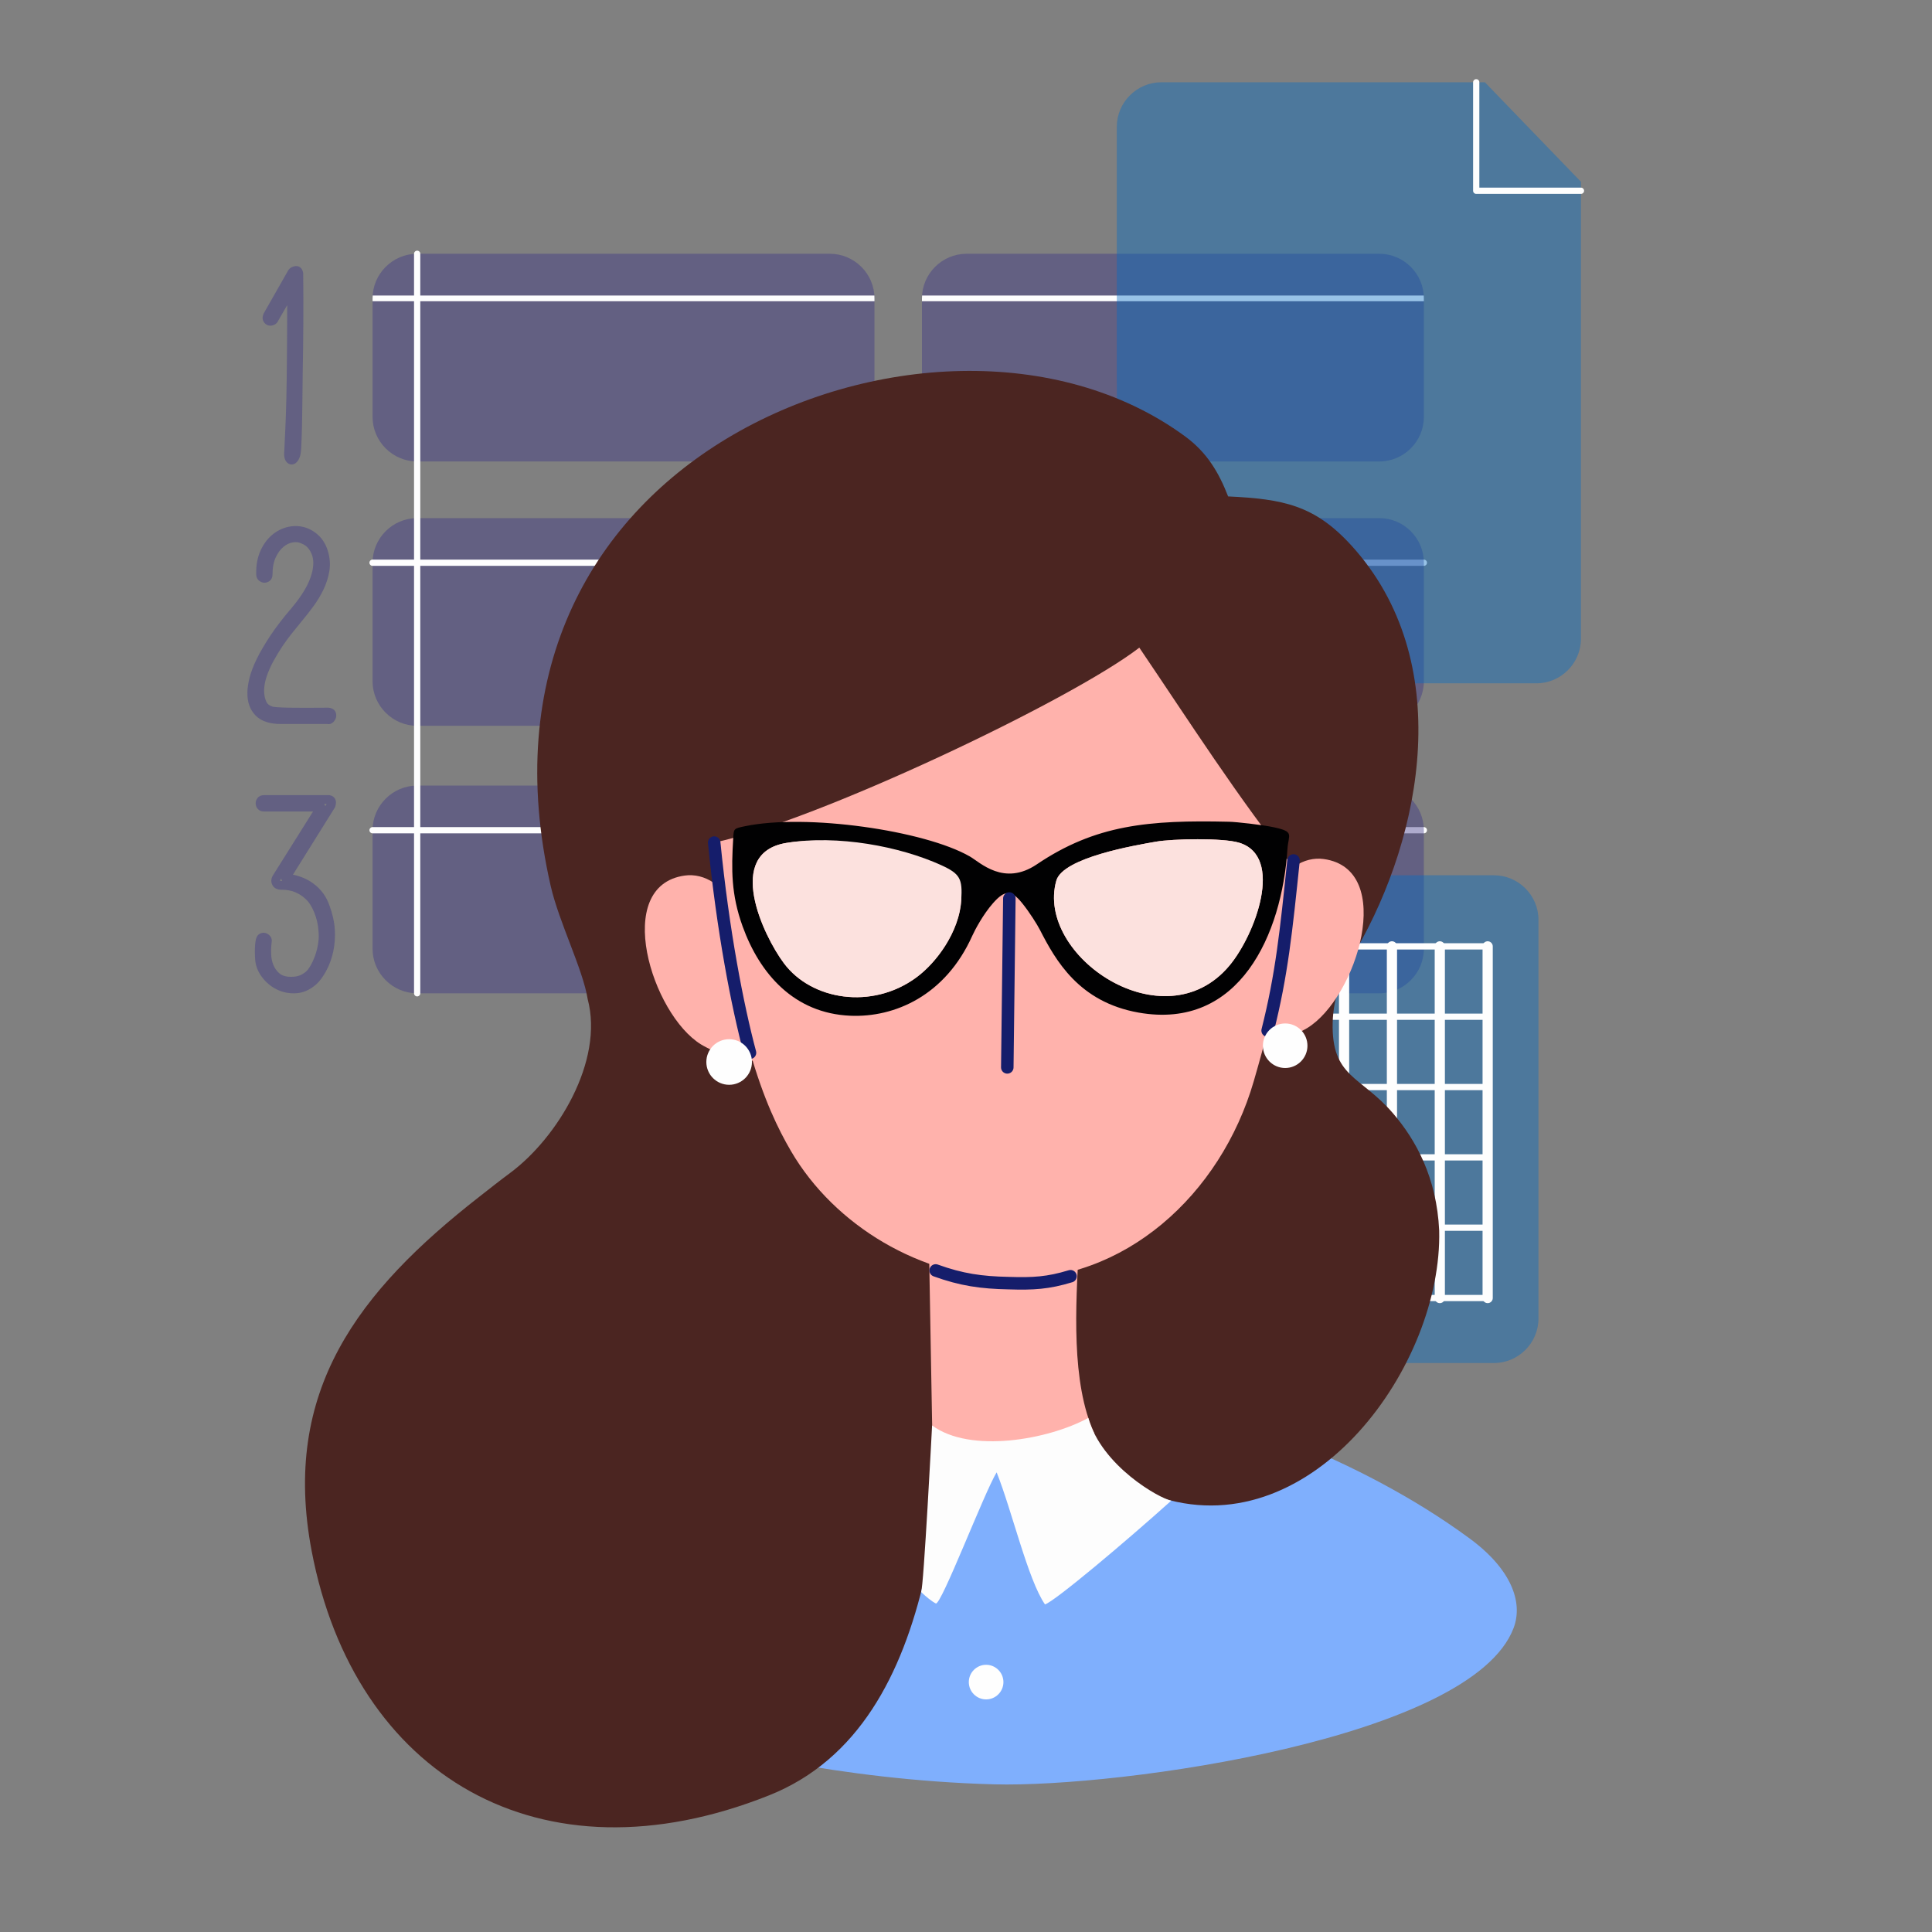 <?xml version="1.0" encoding="iso-8859-1"?>
<!-- Generator: Adobe Illustrator 22.1.0, SVG Export Plug-In . SVG Version: 6.00 Build 0)  -->
<svg version="1.1" id="_x31_" xmlns="http://www.w3.org/2000/svg" xmlns:xlink="http://www.w3.org/1999/xlink" x="0px" y="0px"
	 viewBox="0 0 192 192" style="enable-background:new 0 0 192 192;" xml:space="preserve">
<rect x="0" y="0" width="192" height="192" fill="#808080" stroke="none"/>
<path style="opacity:0.4;fill-rule:evenodd;clip-rule:evenodd;fill:#393185;" d="M41.457,51.49h41.016
	c2.438,0,4.432,1.994,4.432,4.432v11.776c0,2.438-1.994,4.432-4.432,4.432H41.457c-2.438,0-4.432-1.994-4.432-4.432V55.922
	C37.025,53.484,39.019,51.49,41.457,51.49z"/>
<line style="fill-rule:evenodd;clip-rule:evenodd;fill:none;stroke:#FEFEFE;stroke-width:0.621;stroke-linecap:round;stroke-linejoin:round;stroke-miterlimit:22.926;" x1="37.025" y1="55.923" x2="141.502" y2="55.923"/>
<path style="opacity:0.4;fill-rule:evenodd;clip-rule:evenodd;fill:#393185;" d="M41.457,78.072h41.016
	c2.438,0,4.432,1.994,4.432,4.432V94.28c0,2.438-1.994,4.432-4.432,4.432H41.457c-2.438,0-4.432-1.994-4.432-4.432V82.504
	C37.025,80.066,39.019,78.072,41.457,78.072z"/>
<line style="fill-rule:evenodd;clip-rule:evenodd;fill:none;stroke:#FEFEFE;stroke-width:0.621;stroke-linecap:round;stroke-linejoin:round;stroke-miterlimit:22.926;" x1="37.025" y1="82.505" x2="141.502" y2="82.505"/>
<g>
	<defs>
		<path id="SVGID_1_" d="M96.054,25.22h41.016c2.438,0,4.432,1.995,4.432,4.432v11.776c0,2.438-1.995,4.432-4.432,4.432H96.054
			c-2.438,0-4.432-1.994-4.432-4.432V29.653C91.622,27.215,93.616,25.22,96.054,25.22L96.054,25.22z M41.457,25.22h41.016
			c2.438,0,4.432,1.995,4.432,4.432v11.776c0,2.438-1.995,4.432-4.432,4.432H41.457c-2.438,0-4.432-1.994-4.432-4.432V29.653
			C37.025,27.215,39.019,25.22,41.457,25.22z"/>
	</defs>
	<clipPath id="SVGID_2_">
		<use xlink:href="#SVGID_1_"  style="overflow:visible;"/>
	</clipPath>
	
		<rect x="37.025" y="25.22" style="opacity:0.4;clip-path:url(#SVGID_2_);fill-rule:evenodd;clip-rule:evenodd;fill:#393185;" width="104.478" height="20.64"/>
</g>
<g>
	<defs>
		<path id="SVGID_3_" d="M96.054,25.22h41.016c2.438,0,4.432,1.995,4.432,4.432v11.776c0,2.438-1.995,4.432-4.432,4.432H96.054
			c-2.438,0-4.432-1.994-4.432-4.432V29.653C91.622,27.215,93.616,25.22,96.054,25.22L96.054,25.22z M41.457,25.22h41.016
			c2.438,0,4.432,1.995,4.432,4.432v11.776c0,2.438-1.995,4.432-4.432,4.432H41.457c-2.438,0-4.432-1.994-4.432-4.432V29.653
			C37.025,27.215,39.019,25.22,41.457,25.22z"/>
	</defs>
	<clipPath id="SVGID_4_">
		<use xlink:href="#SVGID_3_"  style="overflow:visible;opacity:0.4;"/>
	</clipPath>
	<g style="clip-path:url(#SVGID_4_);">
		
			<line style="fill-rule:evenodd;clip-rule:evenodd;fill:none;stroke:#FEFEFE;stroke-width:0.567;stroke-linecap:round;stroke-linejoin:round;stroke-miterlimit:22.926;" x1="37.025" y1="29.653" x2="141.502" y2="29.653"/>
	</g>
</g>
<path style="opacity:0.4;fill-rule:evenodd;clip-rule:evenodd;fill:#393185;" d="M96.054,51.49h41.016
	c2.438,0,4.432,1.994,4.432,4.432v11.776c0,2.438-1.995,4.432-4.432,4.432H96.054c-2.438,0-4.432-1.994-4.432-4.432V55.922
	C91.622,53.484,93.616,51.49,96.054,51.49z"/>
<path style="opacity:0.4;fill-rule:evenodd;clip-rule:evenodd;fill:#393185;" d="M96.054,78.072h41.016
	c2.438,0,4.432,1.994,4.432,4.432V94.28c0,2.438-1.995,4.432-4.432,4.432H96.054c-2.438,0-4.432-1.994-4.432-4.432V82.504
	C91.622,80.066,93.616,78.072,96.054,78.072z"/>
<path style="opacity:0.4;fill-rule:evenodd;clip-rule:evenodd;fill:#006DC5;" d="M115.418,8.176h32.147l9.548,9.891v45.409
	c0,2.438-1.995,4.432-4.432,4.432h-37.263c-2.438,0-4.432-1.995-4.432-4.432V12.609C110.986,10.171,112.98,8.176,115.418,8.176z"/>
<path style="opacity:0.4;fill-rule:evenodd;clip-rule:evenodd;fill:#006DC5;" d="M148.46,135.457h-28.82
	c-2.438,0-4.432-1.994-4.432-4.432V91.416c0-2.438,1.994-4.432,4.432-4.432h28.82c2.438,0,4.432,1.994,4.432,4.432v39.609
	C152.892,133.463,150.897,135.457,148.46,135.457z"/>
<g>
	
		<line style="fill-rule:evenodd;clip-rule:evenodd;fill:none;stroke:#FEFEFE;stroke-width:1.014;stroke-linecap:round;stroke-linejoin:round;stroke-miterlimit:22.926;" x1="147.842" y1="94.05" x2="147.842" y2="128.997"/>
	
		<line style="fill-rule:evenodd;clip-rule:evenodd;fill:none;stroke:#FEFEFE;stroke-width:1.014;stroke-linecap:round;stroke-linejoin:round;stroke-miterlimit:22.926;" x1="143.086" y1="94.05" x2="143.086" y2="128.997"/>
	
		<line style="fill-rule:evenodd;clip-rule:evenodd;fill:none;stroke:#FEFEFE;stroke-width:1.014;stroke-linecap:round;stroke-linejoin:round;stroke-miterlimit:22.926;" x1="138.33" y1="94.05" x2="138.33" y2="128.997"/>
	
		<line style="fill-rule:evenodd;clip-rule:evenodd;fill:none;stroke:#FEFEFE;stroke-width:1.014;stroke-linecap:round;stroke-linejoin:round;stroke-miterlimit:22.926;" x1="133.573" y1="94.05" x2="133.573" y2="128.997"/>
	
		<line style="fill-rule:evenodd;clip-rule:evenodd;fill:none;stroke:#FEFEFE;stroke-width:1.014;stroke-linecap:round;stroke-linejoin:round;stroke-miterlimit:22.926;" x1="128.817" y1="94.05" x2="128.817" y2="128.997"/>
	
		<line style="fill-rule:evenodd;clip-rule:evenodd;fill:none;stroke:#FEFEFE;stroke-width:1.014;stroke-linecap:round;stroke-linejoin:round;stroke-miterlimit:22.926;" x1="124.061" y1="94.05" x2="124.061" y2="128.997"/>
</g>
<g>
	
		<line style="fill-rule:evenodd;clip-rule:evenodd;fill:none;stroke:#FEFEFE;stroke-width:0.621;stroke-linecap:round;stroke-linejoin:round;stroke-miterlimit:22.926;" x1="119.814" y1="94.05" x2="147.842" y2="94.05"/>
	
		<line style="fill-rule:evenodd;clip-rule:evenodd;fill:none;stroke:#FEFEFE;stroke-width:0.621;stroke-linecap:round;stroke-linejoin:round;stroke-miterlimit:22.926;" x1="119.814" y1="101.039" x2="147.842" y2="101.039"/>
	
		<line style="fill-rule:evenodd;clip-rule:evenodd;fill:none;stroke:#FEFEFE;stroke-width:0.621;stroke-linecap:round;stroke-linejoin:round;stroke-miterlimit:22.926;" x1="119.814" y1="108.029" x2="147.842" y2="108.029"/>
	
		<line style="fill-rule:evenodd;clip-rule:evenodd;fill:none;stroke:#FEFEFE;stroke-width:0.621;stroke-linecap:round;stroke-linejoin:round;stroke-miterlimit:22.926;" x1="119.814" y1="115.018" x2="147.842" y2="115.018"/>
	
		<line style="fill-rule:evenodd;clip-rule:evenodd;fill:none;stroke:#FEFEFE;stroke-width:0.621;stroke-linecap:round;stroke-linejoin:round;stroke-miterlimit:22.926;" x1="119.814" y1="122.008" x2="147.842" y2="122.008"/>
	
		<line style="fill-rule:evenodd;clip-rule:evenodd;fill:none;stroke:#FEFEFE;stroke-width:0.621;stroke-linecap:round;stroke-linejoin:round;stroke-miterlimit:22.926;" x1="119.814" y1="128.997" x2="147.842" y2="128.997"/>
</g>
<path style="fill-rule:evenodd;clip-rule:evenodd;fill:#7FAFFD;" d="M106.787,148.602c-1.892-1.594-6.022-2.367-7.815-4.837
	c-2.503,4.085-7.003,9.714-9.015,13.48c-0.849,1.589-1.017-4.617-1.488-4.945c-2.744,6.591-15.134,12.897-18.27,21.064
	c0,0,12.706,3.547,28.625,3.962c12.456,0.324,47.437-4.542,51.596-15.536c0.974-2.575-0.248-5.87-4.368-8.898
	c-5.659-4.159-11.928-7.332-17.716-9.656c-3.182-1.116-3.473-1.068-5.698-0.126c-3.986,1.687-4.993,2.051-5.478,2.686
	C113.688,148.642,107.9,148.555,106.787,148.602z"/>
<path style="fill-rule:evenodd;clip-rule:evenodd;fill:#4B2521;" d="M138.429,110.633c2.29,2.665,4.349,6.403,4.596,11.655
	c0.325,13.367-12.475,31.123-27.48,26.61c-8.489-2.554-9.037-13.231-8.63-20.491c-0.999-0.119-1.964,0.242-3.075,0.397
	c-4.585,0.643-7.024-0.593-9.195-0.654c-0.856,16.417-0.429,43.178-18.21,50.267c-22.826,9.1-41.216-2.048-45.457-24.251
	c-3.049-15.96,4.665-25.87,16.659-35.239c1.108-0.865,1.952-1.541,3.053-2.357c4.683-3.471,9.348-11.101,7.714-17.277
	c-0.473-2.968-2.853-7.643-3.677-11.249c-4.799-20.994,3.85-36.256,17.536-44.483c13.873-8.339,32.902-9.438,45.499-0.203
	c2.171,1.591,3.345,3.554,4.288,5.976c5.462,0.259,8.599,0.857,12.269,4.897c10.374,11.421,7.062,28.712,0.467,40.146
	c-1.265,2.194-2.286,4.611-2.347,7.256C132.311,107.087,135.216,106.893,138.429,110.633z"/>
<path style="fill-rule:evenodd;clip-rule:evenodd;fill:#FFB2AC;" d="M92.69,144.719c3.354-1.147,7.545-0.05,16.061-2.276
	c-2.316-5.027-1.853-12.702-1.525-18.57c-0.999-0.119-1.963,0.242-3.075,0.397c-4.585,0.643-9.673-1.047-11.844-1.108L92.69,144.719
	z"/>
<path style="fill-rule:evenodd;clip-rule:evenodd;fill:#FDFDFD;" d="M91.538,158.213c0.511,0.484,1.062,0.933,1.459,1.134
	c0.518,0.261,4.81-11.008,6.047-13.027c1.523,3.802,3.108,10.67,4.805,13.124c0.973-0.304,7.956-6.184,12.55-10.311
	c-1.196-0.231-6.916-3.452-8.245-8.221c-3.957,2.159-11.733,3.558-15.524,0.744C92.63,141.655,91.79,157.845,91.538,158.213z"/>
<path style="fill-rule:evenodd;clip-rule:evenodd;fill:#FFB2AC;" d="M72.984,90.59c-0.86-2.589-2.988-3.847-4.93-3.579
	c-7.232,0.998-3.301,13.789,1.636,16.797c0.96,0.585,7.422,3.823,5.436-0.813C72.982,97.986,73.565,92.339,72.984,90.59z"/>
<path style="fill-rule:evenodd;clip-rule:evenodd;fill:#FFB2AC;" d="M126.618,88.948c0.86-2.589,2.989-3.847,4.93-3.579
	c7.232,0.998,3.301,13.789-1.636,16.797c-0.96,0.585-7.422,3.823-5.436-0.813C126.62,96.345,126.036,90.697,126.618,88.948z"/>
<path style="fill-rule:evenodd;clip-rule:evenodd;fill:#FFB2AC;" d="M113.224,64.363c-6.833,5.267-32.159,17.253-42.25,19.372
	c1.871,18.885,5.078,26.283,7.635,30.663c4.366,7.478,12.97,12.503,21.628,12.674c11.439,0.369,21.072-8.282,24.367-19.646
	c2.552-8.803,3.018-12.327,3.944-21.249C123.261,79.637,118.008,71.422,113.224,64.363z"/>
<path style="fill-rule:evenodd;clip-rule:evenodd;fill:#010102;" d="M78.139,83.77c4.315-0.713,8.756,0.396,12.691,1.764
	c2.03,0.706,4.518,0.627,4.694,2.999c0.252,3.402-2.205,6.964-4.498,8.633c-4.391,3.197-10.37,2.237-13.116-1.43
	C75.825,92.952,71.997,84.784,78.139,83.77L78.139,83.77z M114.866,83.647c1.688-0.296,6.651-0.39,8.269,0.098
	c4.524,1.363,1.604,9.149-0.948,12.207c-6.496,7.784-19.314-0.965-17.213-8.429C105.624,85.217,112.845,84.002,114.866,83.647
	L114.866,83.647z M73.801,92.063c1.7,4.706,5.105,8.634,10.691,8.879c4.421,0.193,9.461-1.997,12.131-7.945
	c0.271-0.603,1.08-2.124,2.054-3.232c1.173-1.334,1.817-1.34,2.869-0.055c0.766,0.936,1.539,2.189,1.796,2.689
	c1.566,3.058,3.888,7.18,9.802,8.229c10.073,1.787,14.257-7.835,14.801-16.256c0.094-1.451,0.745-1.713-1.371-2.163
	c-1.135-0.241-3.661-0.527-4.443-0.545c-7.97-0.186-13.263,0.297-19.091,4.232c-3.273,2.209-5.628-0.189-6.654-0.779
	c-4.503-2.592-16.272-4.28-22.361-3.007c-1.145,0.239-1.101,0.238-1.16,1.229C72.68,86.406,72.652,88.885,73.801,92.063z"/>
<path style="fill-rule:evenodd;clip-rule:evenodd;fill:#FCE1DE;" d="M78.139,83.77c-6.141,1.014-2.313,9.182-0.228,11.966
	c2.746,3.667,8.726,4.627,13.116,1.43c2.087-1.519,4.309-4.607,4.502-7.715c0.131-2.121-0.103-2.61-2.004-3.477
	C89.461,84.124,83.237,82.928,78.139,83.77z"/>
<path style="fill-rule:evenodd;clip-rule:evenodd;fill:#FCE1DE;" d="M114.866,83.647c-2.022,0.355-9.243,1.57-9.892,3.876
	c-2.101,7.464,10.717,16.213,17.213,8.429c2.552-3.058,5.472-10.844,0.948-12.207C121.517,83.257,116.554,83.351,114.866,83.647z"/>
<path style="fill-rule:evenodd;clip-rule:evenodd;fill:none;stroke:#151D6B;stroke-width:1.242;stroke-linecap:round;stroke-linejoin:round;stroke-miterlimit:22.926;" d="
	M70.975,83.736c0.87,8.776,2.311,16.222,3.558,20.886 M92.986,126.255c2.568,0.929,4.545,1.207,7.252,1.261
	c2.438,0.079,3.919-0.006,6.148-0.685 M125.976,102.418c1.4-5.54,1.844-9.883,2.573-16.905"/>
<circle style="fill-rule:evenodd;clip-rule:evenodd;fill:#FEFEFE;" cx="72.461" cy="105.54" r="2.266"/>
<path style="fill-rule:evenodd;clip-rule:evenodd;fill:#FEFEFE;" d="M127.72,106.137c1.219,0,2.213-0.995,2.213-2.214
	s-0.994-2.213-2.213-2.213c-1.219,0-2.214,0.994-2.214,2.213S126.501,106.137,127.72,106.137z"/>
<line style="fill-rule:evenodd;clip-rule:evenodd;fill:none;stroke:#151D6B;stroke-width:1.242;stroke-linecap:round;stroke-linejoin:round;stroke-miterlimit:22.926;" x1="100.308" y1="89.293" x2="100.103" y2="106.076"/>
<path style="fill-rule:evenodd;clip-rule:evenodd;fill:#FEFEFE;" d="M97.999,168.885c0.947,0,1.72-0.773,1.72-1.72
	c0-0.947-0.773-1.72-1.72-1.72s-1.72,0.773-1.72,1.72C96.279,168.112,97.051,168.885,97.999,168.885z"/>
<polyline style="fill-rule:evenodd;clip-rule:evenodd;fill:none;stroke:#FEFEFE;stroke-width:0.621;stroke-linecap:round;stroke-linejoin:round;stroke-miterlimit:22.926;" points="
	146.705,8.176 146.705,18.958 157.113,18.958 "/>
<line style="fill-rule:evenodd;clip-rule:evenodd;fill:none;stroke:#FEFEFE;stroke-width:0.621;stroke-linecap:round;stroke-linejoin:round;stroke-miterlimit:22.926;" x1="41.457" y1="25.22" x2="41.457" y2="98.712"/>
<path style="opacity:0.4;fill-rule:evenodd;clip-rule:evenodd;fill:#393185;" d="M30.132,27.228c0.017,1.55,0.021,3.141,0.013,4.776
	c-0.004,0.826-0.012,1.662-0.022,2.507c-0.011,0.853-0.025,1.713-0.042,2.581l0,0.002c-0.008,0.875-0.017,1.657-0.025,2.347
	c-0.009,0.703-0.017,1.313-0.026,1.832c-0.017,1.056-0.034,1.77-0.051,2.142c-0.017,0.385-0.03,0.704-0.038,0.958
	c-0.004,0.142-0.013,0.272-0.024,0.39v0.002c-0.013,0.132-0.028,0.243-0.047,0.335l-0.003,0.015
	c-0.021,0.114-0.049,0.223-0.086,0.326c-0.042,0.118-0.095,0.223-0.157,0.317l0.001,0c-0.161,0.242-0.354,0.375-0.578,0.397
	c-0.14,0.014-0.271-0.016-0.392-0.09c-0.095-0.058-0.177-0.139-0.246-0.242c-0.066-0.099-0.113-0.22-0.142-0.363
	c-0.023-0.114-0.034-0.245-0.034-0.393c0-0.028,0.002-0.055,0.007-0.081c0.007-0.062,0.016-0.196,0.026-0.403
	c0.013-0.259,0.028-0.599,0.045-1.021l0-0.005c0.017-0.33,0.034-0.686,0.051-1.07c0.017-0.405,0.034-0.846,0.051-1.323
	c0.017-0.492,0.032-1.01,0.045-1.555c0.013-0.561,0.024-1.156,0.032-1.783c0.009-0.635,0.016-1.301,0.023-1.997
	c0.006-0.701,0.012-1.433,0.016-2.196c0.005-0.766,0.008-1.561,0.01-2.382l0.001-0.925l-0.888,1.537
	c-0.037,0.091-0.088,0.17-0.152,0.238c-0.077,0.082-0.17,0.146-0.279,0.191c-0.09,0.038-0.182,0.061-0.276,0.069
	c-0.105,0.01-0.204,0-0.299-0.028c-0.108-0.032-0.205-0.089-0.29-0.168c-0.073-0.068-0.133-0.151-0.182-0.248
	c-0.065-0.13-0.088-0.273-0.068-0.428c0.014-0.116,0.055-0.24,0.121-0.373l0.011-0.021h0l2.412-4.235
	c0.009-0.015,0.017-0.028,0.027-0.042c0.073-0.104,0.169-0.189,0.289-0.253c0.106-0.057,0.226-0.095,0.36-0.115l0.025-0.003
	c0.221-0.026,0.407,0.038,0.556,0.192c0.116,0.12,0.191,0.285,0.222,0.494l0.002,0.018C30.133,27.177,30.134,27.203,30.132,27.228z"
	/>
<path style="opacity:0.4;fill-rule:evenodd;clip-rule:evenodd;fill:#393185;" d="M32.663,70.331c0.138,0.014,0.257,0.045,0.36,0.097
	c0.146,0.073,0.251,0.179,0.316,0.32l0.005,0.011c0.038,0.084,0.061,0.171,0.07,0.262c0.01,0.102,0.001,0.2-0.027,0.296
	c-0.004,0.013-0.008,0.026-0.013,0.038c-0.024,0.075-0.055,0.142-0.093,0.204c-0.044,0.072-0.097,0.138-0.159,0.2
	c-0.012,0.012-0.025,0.023-0.038,0.034c-0.079,0.068-0.16,0.117-0.246,0.144c-0.104,0.033-0.204,0.037-0.299,0.011h-4.538
	l-0.032-0.001c-0.552,0.006-1.036-0.055-1.45-0.183c-0.451-0.14-0.822-0.357-1.113-0.654c-0.285-0.29-0.497-0.63-0.633-1.017
	c-0.132-0.373-0.193-0.791-0.185-1.252h-0.002c0-0.216,0.019-0.452,0.057-0.708c0.036-0.247,0.09-0.513,0.162-0.796v-0.002
	c0.071-0.28,0.17-0.583,0.296-0.909c0.123-0.318,0.271-0.651,0.442-0.998c0.169-0.343,0.368-0.708,0.596-1.095
	c0.229-0.389,0.48-0.788,0.753-1.198l0.001-0.001l-0.001-0.001c0.272-0.408,0.586-0.844,0.943-1.307
	c0.348-0.452,0.729-0.92,1.143-1.403l0.016-0.018c0.522-0.622,0.949-1.216,1.28-1.779c0.327-0.558,0.558-1.083,0.694-1.575
	l0.003-0.01l-0.001,0c0.047-0.155,0.083-0.312,0.11-0.47c0.028-0.163,0.045-0.326,0.053-0.489c0.007-0.156,0.002-0.309-0.017-0.461
	c-0.018-0.146-0.049-0.285-0.09-0.414c-0.086-0.264-0.219-0.508-0.399-0.732c-0.081-0.1-0.176-0.189-0.287-0.266
	c-0.112-0.079-0.242-0.147-0.388-0.202c-0.017-0.006-0.033-0.014-0.049-0.022c-0.114-0.052-0.235-0.085-0.362-0.1
	c-0.142-0.017-0.293-0.011-0.452,0.016c-0.159,0.027-0.314,0.077-0.468,0.15c-0.156,0.075-0.308,0.173-0.454,0.295
	c-0.148,0.123-0.286,0.27-0.411,0.441c-0.132,0.18-0.251,0.384-0.358,0.613c-0.103,0.221-0.182,0.471-0.235,0.751
	c-0.054,0.283-0.081,0.595-0.081,0.938c0,0.122-0.02,0.234-0.06,0.335c-0.049,0.125-0.124,0.226-0.225,0.305
	c-0.073,0.057-0.152,0.101-0.237,0.132c-0.09,0.033-0.182,0.05-0.276,0.05c-0.185,0-0.361-0.067-0.528-0.2l-0.001,0.001
	c-0.102-0.081-0.178-0.182-0.228-0.303c-0.044-0.106-0.066-0.222-0.066-0.347l0.001-0.029c-0.007-0.419,0.021-0.809,0.083-1.17
	c0.066-0.382,0.17-0.737,0.313-1.066c0.14-0.323,0.302-0.615,0.486-0.876c0.186-0.264,0.395-0.499,0.628-0.703
	c0.232-0.202,0.474-0.372,0.729-0.509c0.256-0.138,0.526-0.244,0.81-0.317c0.282-0.073,0.562-0.11,0.84-0.113
	c0.283-0.002,0.558,0.03,0.826,0.098c0.272,0.069,0.531,0.173,0.78,0.312c0.244,0.136,0.475,0.307,0.693,0.511
	c0.224,0.209,0.417,0.452,0.577,0.73c0.158,0.272,0.285,0.575,0.38,0.908c0.094,0.328,0.15,0.658,0.17,0.991
	c0.019,0.331,0,0.66-0.057,0.986c-0.055,0.316-0.133,0.627-0.234,0.934c-0.1,0.306-0.224,0.607-0.37,0.905
	c-0.285,0.579-0.619,1.127-1.003,1.645c-0.182,0.246-0.365,0.486-0.549,0.72c-0.177,0.226-0.354,0.446-0.531,0.658l-0.006,0.006
	c-0.182,0.228-0.327,0.409-0.431,0.535c-0.138,0.17-0.303,0.373-0.499,0.611c-0.168,0.205-0.337,0.422-0.506,0.65
	c-0.168,0.227-0.333,0.461-0.495,0.702c-0.16,0.238-0.319,0.486-0.474,0.741c-0.15,0.247-0.298,0.502-0.442,0.766
	c-0.138,0.253-0.264,0.507-0.377,0.762c-0.114,0.255-0.213,0.509-0.298,0.76c-0.084,0.247-0.147,0.488-0.19,0.721
	c-0.043,0.234-0.066,0.463-0.07,0.685c-0.004,0.213,0.016,0.42,0.059,0.621c0.041,0.193,0.103,0.377,0.185,0.552
	c0.055,0.096,0.127,0.179,0.218,0.248c0.102,0.077,0.225,0.138,0.37,0.182l0.017,0.006c0.069,0.021,0.227,0.04,0.473,0.059
	c0.292,0.021,0.662,0.036,1.11,0.045c0.408,0.007,0.97,0.011,1.687,0.011c0.768,0,1.521-0.004,2.255-0.011
	C32.633,70.329,32.648,70.329,32.663,70.331z"/>
<path style="opacity:0.4;fill-rule:evenodd;clip-rule:evenodd;fill:#393185;" d="M25.355,95.322
	c-0.018-0.274-0.028-0.526-0.028-0.757c0-0.24,0.009-0.467,0.028-0.681c0.019-0.226,0.047-0.409,0.083-0.55
	c0.054-0.21,0.14-0.364,0.261-0.46l0.011-0.008l0,0c0.142-0.107,0.295-0.163,0.458-0.168c0.161-0.005,0.316,0.041,0.465,0.138
	c0.144,0.094,0.249,0.21,0.312,0.352c0.062,0.137,0.079,0.284,0.051,0.439c-0.025,0.203-0.041,0.401-0.049,0.593
	c-0.008,0.203-0.008,0.411,0,0.622c0.007,0.195,0.03,0.384,0.068,0.565c0.036,0.174,0.089,0.341,0.156,0.502
	c0.064,0.154,0.143,0.297,0.236,0.43c0.093,0.132,0.2,0.253,0.322,0.364c0.108,0.099,0.235,0.178,0.378,0.237
	c0.15,0.062,0.321,0.103,0.515,0.125c0.201,0.015,0.386,0.016,0.557,0.003c0.165-0.013,0.313-0.038,0.444-0.076
	c0.131-0.038,0.26-0.092,0.389-0.161c0.131-0.071,0.257-0.157,0.379-0.257l0.001-0.001l-0.001-0.001
	c0.148-0.121,0.303-0.321,0.464-0.599c0.086-0.148,0.168-0.308,0.246-0.48c0.079-0.174,0.152-0.357,0.221-0.55
	c0.069-0.196,0.128-0.394,0.177-0.592c0.049-0.199,0.09-0.411,0.123-0.634c0.032-0.219,0.051-0.429,0.054-0.63
	c0.004-0.203-0.006-0.408-0.03-0.617c-0.002-0.015-0.003-0.03-0.003-0.045c-0.008-0.131-0.023-0.268-0.044-0.41
	c-0.021-0.142-0.05-0.29-0.086-0.443c-0.072-0.305-0.168-0.605-0.287-0.899c-0.061-0.15-0.125-0.29-0.191-0.42
	c-0.068-0.132-0.141-0.259-0.22-0.381c-0.075-0.116-0.155-0.223-0.238-0.319c-0.082-0.095-0.171-0.182-0.266-0.263l-0.021-0.019
	c-0.252-0.236-0.572-0.438-0.96-0.606c-0.191-0.082-0.4-0.144-0.626-0.184c-0.231-0.041-0.491-0.062-0.779-0.062
	c-0.188,0-0.353-0.037-0.497-0.111c-0.168-0.086-0.293-0.215-0.373-0.384c-0.072-0.151-0.102-0.307-0.09-0.466
	c0.012-0.151,0.061-0.3,0.148-0.445l3.999-6.37h-4.907c-0.118,0-0.227-0.022-0.328-0.065c-0.115-0.049-0.211-0.123-0.287-0.22
	c-0.058-0.074-0.103-0.157-0.134-0.247c-0.032-0.092-0.048-0.184-0.048-0.278c0-0.194,0.061-0.369,0.182-0.525
	c0.075-0.097,0.171-0.17,0.287-0.22c0.101-0.043,0.21-0.065,0.328-0.065h6.372c0.113-0.01,0.221,0.002,0.325,0.038
	c0.12,0.042,0.225,0.112,0.313,0.21c0.109,0.122,0.167,0.275,0.172,0.46c0.003,0.125-0.019,0.266-0.067,0.423
	c-0.011,0.037-0.027,0.071-0.046,0.102l0,0l-4.162,6.669c0.269,0.054,0.529,0.126,0.778,0.216c0.459,0.164,0.878,0.388,1.258,0.669
	c0.384,0.284,0.709,0.611,0.976,0.979c0.264,0.364,0.472,0.772,0.623,1.223l0.001,0c0.15,0.405,0.269,0.806,0.358,1.203
	s0.145,0.781,0.167,1.155c0.023,0.37,0.022,0.735-0.003,1.094c-0.025,0.359-0.074,0.716-0.147,1.072l0,0.002
	c-0.073,0.345-0.167,0.678-0.283,1c-0.116,0.323-0.255,0.632-0.414,0.928c-0.159,0.295-0.321,0.555-0.485,0.779
	c-0.171,0.233-0.345,0.429-0.52,0.585c-0.008,0.008-0.018,0.015-0.027,0.022c-0.299,0.257-0.609,0.458-0.932,0.601
	c-0.338,0.15-0.686,0.236-1.041,0.256c-0.341,0.019-0.67-0.002-0.987-0.065c-0.317-0.062-0.624-0.167-0.922-0.313
	c-0.295-0.145-0.566-0.32-0.811-0.525c-0.244-0.204-0.467-0.44-0.668-0.709c-0.206-0.274-0.365-0.558-0.477-0.85
	C25.442,95.948,25.375,95.641,25.355,95.322L25.355,95.322z M27.921,87.541c0.043,0,0.086,0,0.128,0.001
	c-0.055-0.065-0.089-0.144-0.1-0.227l-0.094,0.15c-0.013,0.023-0.02,0.041-0.021,0.056c0,0.004,0,0.009,0.002,0.015
	C27.854,87.539,27.882,87.541,27.921,87.541L27.921,87.541z M32.21,79.896c0.06,0.061,0.1,0.138,0.117,0.219l0.137-0.219H32.21z"/>
</svg>
